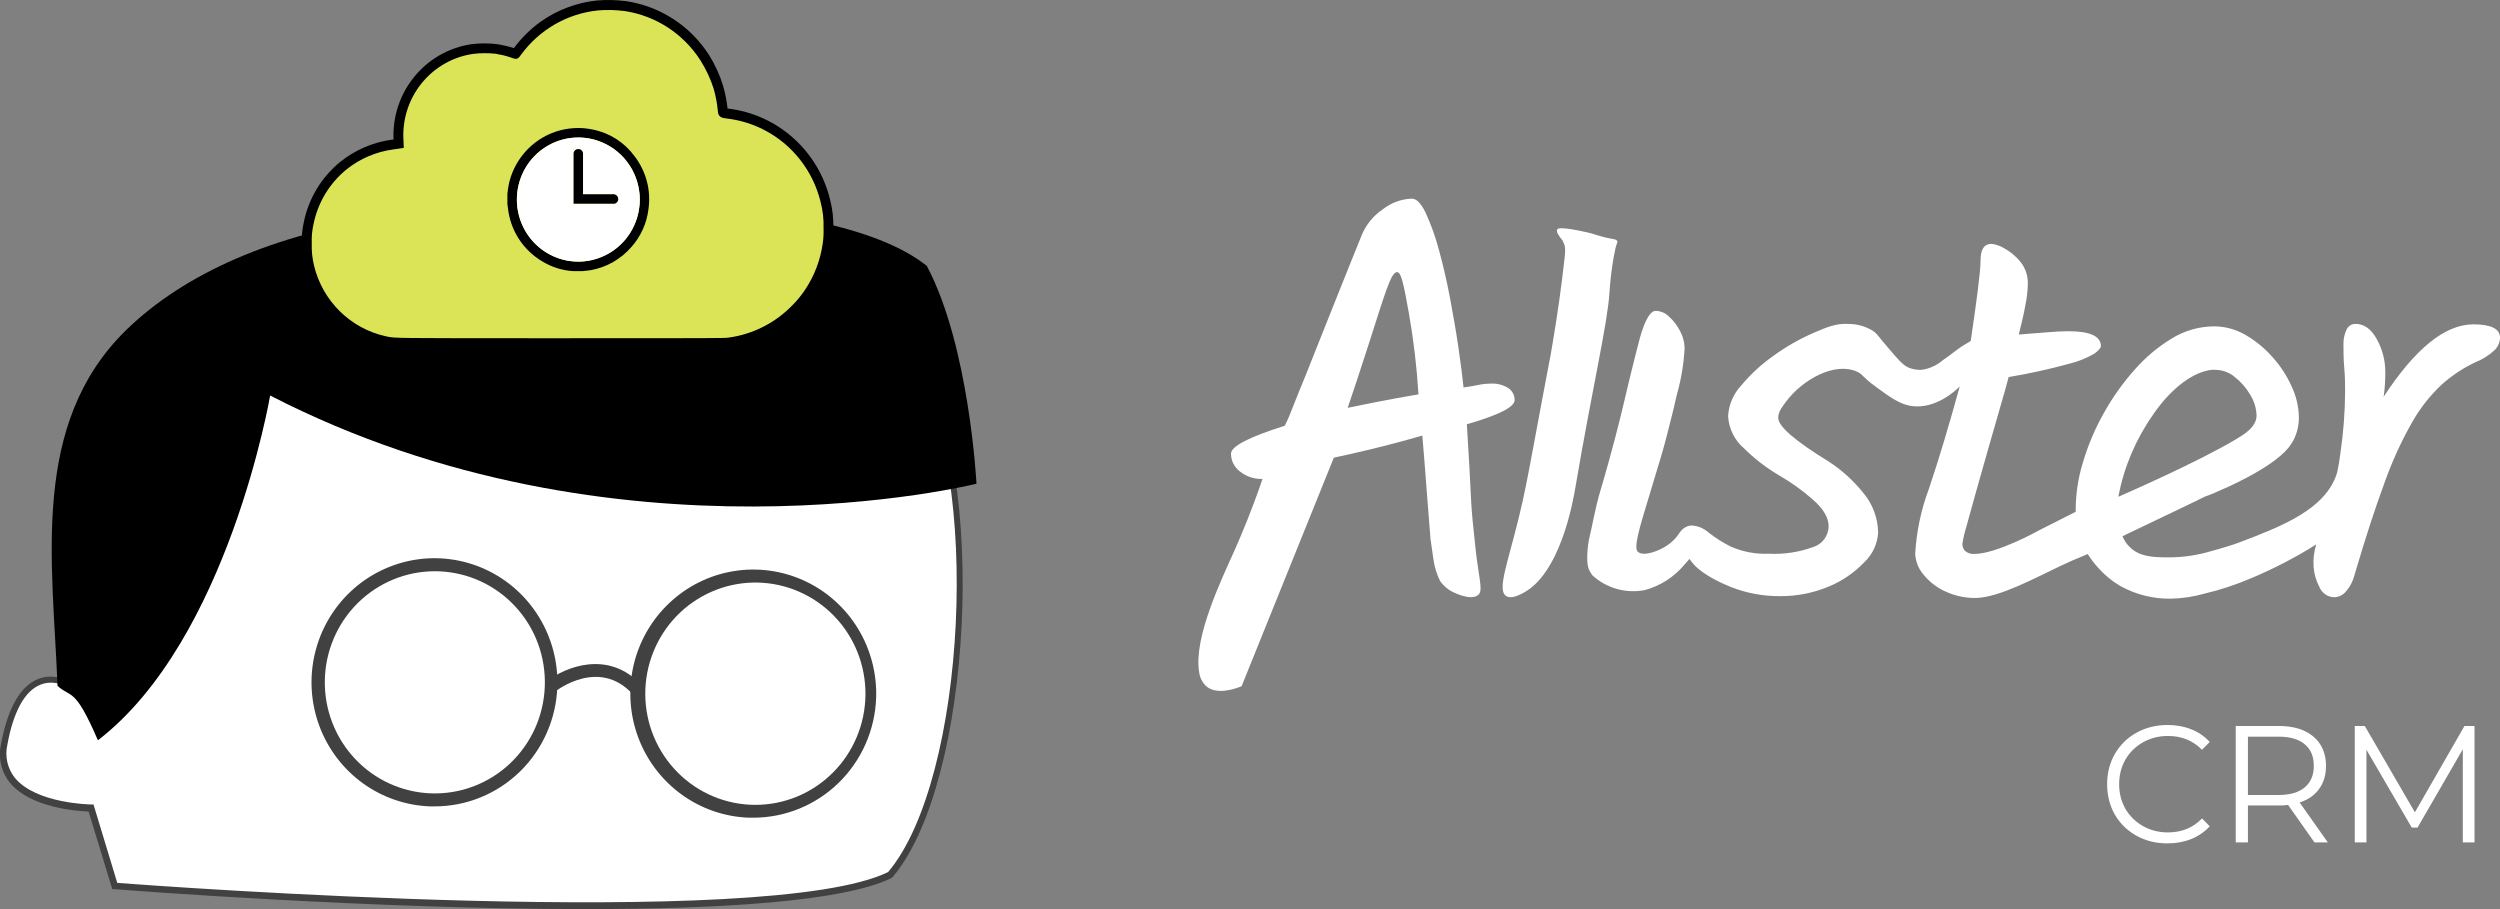 <?xml version="1.0" encoding="UTF-8"?> <svg xmlns="http://www.w3.org/2000/svg" width="88" height="32" viewBox="0 0 88 32" fill="none"><rect x="0" y="0" width="88" height="32" fill="#808080" stroke="none"/><path d="M4.038 31.186L3.203 28.442C3.203 28.442 -0.257 28.423 0.146 26.203C0.55 23.983 1.623 23.415 2.901 24.351C3.657 25.262 3.581 25.653 3.581 25.653C3.581 25.653 3.892 14.398 6.132 13.243C8.372 12.089 29.727 8.954 32.22 12.796C34.713 16.639 34.105 27.547 31.334 30.785C26.939 32.984 4.038 31.186 4.038 31.186Z" fill="white"></path><path d="M20.594 32C13.092 32 4.592 31.345 4.028 31.298H3.952L3.119 28.566C2.725 28.551 1.078 28.441 0.348 27.552C0.196 27.364 0.09 27.145 0.035 26.909C-0.019 26.674 -0.019 26.429 0.035 26.194C0.267 24.948 0.707 24.157 1.334 23.904C1.809 23.712 2.375 23.843 2.969 24.278C3.167 24.509 3.342 24.758 3.493 25.023C3.597 22.588 4.096 14.182 6.081 13.157C7.24 12.557 13.293 11.48 19.068 11.049C23.389 10.724 30.856 10.513 32.31 12.754C34.785 16.563 34.24 27.575 31.415 30.879L31.38 30.907C29.685 31.738 25.339 32 20.594 32ZM4.128 31.078C5.589 31.188 27.027 32.775 31.262 30.696C34.029 27.418 34.555 16.61 32.125 12.862C31.093 11.274 26.464 10.705 19.087 11.26C13.335 11.707 7.324 12.756 6.183 13.346C4.107 14.421 3.725 24.749 3.697 25.604C3.7 25.628 3.7 25.654 3.697 25.678L3.465 25.655V25.601C3.465 25.494 3.384 25.133 2.811 24.43C2.296 24.056 1.818 23.939 1.419 24.103C0.87 24.323 0.468 25.056 0.26 26.21C0.213 26.413 0.212 26.623 0.258 26.826C0.304 27.029 0.395 27.219 0.524 27.381C1.273 28.291 3.187 28.317 3.207 28.317H3.291L4.128 31.078Z" fill="#414141"></path><path d="M9.509 13.922C9.509 13.922 8.041 22.524 3.446 26.058C2.628 24.154 2.502 24.58 2.025 24.142C1.855 19.785 1.051 14.929 4.441 11.618C6.515 9.6 9.662 8.239 13.607 7.659C18.11 6.996 29.082 6.537 32.623 9.359C34.126 12.185 34.372 17.027 34.372 17.027C34.372 17.027 21.707 20.202 9.509 13.922Z" fill="black"></path><path d="M15.306 28.385H15.144C14.289 28.355 13.461 28.07 12.766 27.566C12.071 27.061 11.54 26.36 11.24 25.55C10.94 24.741 10.884 23.86 11.08 23.019C11.276 22.177 11.715 21.414 12.34 20.824C12.966 20.235 13.751 19.846 14.596 19.706C15.441 19.567 16.308 19.684 17.087 20.042C17.866 20.401 18.522 20.984 18.972 21.719C19.423 22.454 19.648 23.307 19.618 24.17C19.58 25.301 19.108 26.373 18.303 27.159C17.497 27.945 16.42 28.385 15.3 28.385H15.306ZM15.306 20.108C14.291 20.108 13.316 20.511 12.591 21.229C11.867 21.948 11.451 22.925 11.434 23.95C11.416 24.976 11.798 25.967 12.497 26.71C13.196 27.454 14.157 27.891 15.172 27.926C15.68 27.944 16.187 27.861 16.663 27.681C17.14 27.502 17.576 27.229 17.948 26.879C18.32 26.529 18.62 26.108 18.831 25.641C19.042 25.174 19.159 24.669 19.177 24.156C19.195 23.643 19.113 23.131 18.936 22.65C18.758 22.169 18.488 21.728 18.141 21.352C17.794 20.976 17.377 20.673 16.915 20.46C16.452 20.247 15.952 20.128 15.443 20.11L15.306 20.108Z" fill="#414141"></path><path d="M26.52 28.783H26.366C25.511 28.754 24.683 28.468 23.988 27.964C23.294 27.459 22.762 26.758 22.462 25.949C22.162 25.139 22.107 24.258 22.302 23.417C22.498 22.576 22.937 21.812 23.563 21.223C24.189 20.633 24.974 20.244 25.818 20.105C26.663 19.966 27.53 20.083 28.309 20.441C29.088 20.799 29.744 21.382 30.195 22.117C30.645 22.852 30.87 23.705 30.84 24.569C30.799 25.699 30.326 26.769 29.521 27.555C28.715 28.341 27.64 28.781 26.52 28.783ZM26.52 20.506C25.498 20.525 24.525 20.95 23.812 21.689C23.099 22.428 22.705 23.422 22.714 24.453C22.723 25.485 23.135 26.471 23.861 27.197C24.587 27.924 25.567 28.331 26.589 28.331C27.611 28.331 28.591 27.924 29.317 27.197C30.043 26.471 30.455 25.485 30.464 24.453C30.473 23.422 30.079 22.428 29.366 21.689C28.653 20.95 27.68 20.525 26.659 20.506H26.52Z" fill="#414141"></path><path d="M22.264 24.428C21.086 23.152 19.604 24.295 19.541 24.344L19.249 23.983C19.891 23.477 21.415 22.855 22.582 24.117L22.264 24.428Z" fill="#414141"></path><path d="M21.016 0.193C20.464 0.253 19.93 0.427 19.448 0.705C18.965 0.982 18.545 1.357 18.212 1.806L18.147 1.895C18.107 1.892 18.066 1.885 18.027 1.874C17.846 1.815 17.662 1.77 17.475 1.74C17.193 1.708 16.908 1.708 16.626 1.74C15.888 1.847 15.214 2.225 14.735 2.801C14.255 3.377 14.002 4.111 14.024 4.864V5.056H13.977L13.804 5.079C13.172 5.168 12.577 5.426 12.078 5.826C11.451 6.338 11.018 7.052 10.854 7.849C10.802 8.085 10.78 8.326 10.789 8.568C10.786 8.85 10.824 9.13 10.9 9.401C11.053 10.039 11.38 10.621 11.843 11.081C12.307 11.54 12.889 11.86 13.523 12.003C13.908 12.087 13.523 12.082 19.75 12.082C25.216 12.082 25.511 12.082 25.675 12.057C26.568 11.936 27.395 11.515 28.022 10.863C28.196 10.688 28.352 10.496 28.486 10.289C28.823 9.783 29.042 9.206 29.128 8.603C29.158 8.413 29.169 8.221 29.161 8.029C29.17 7.708 29.134 7.387 29.054 7.076C28.861 6.269 28.426 5.541 27.809 4.99C27.193 4.44 26.423 4.094 25.606 4C25.436 3.979 25.436 3.979 25.436 3.871C25.411 3.597 25.359 3.327 25.281 3.063C25.172 2.699 25.016 2.352 24.817 2.028C24.508 1.543 24.099 1.131 23.62 0.818C23.14 0.505 22.599 0.299 22.034 0.214C21.696 0.172 21.355 0.165 21.016 0.193Z" fill="#DBE457"></path><path d="M18.187 12.258C13.85 12.258 13.836 12.258 13.549 12.187L13.486 12.176C12.819 12.025 12.206 11.69 11.717 11.207C11.228 10.724 10.883 10.114 10.719 9.443C10.648 9.159 10.616 8.867 10.624 8.575C10.615 8.321 10.638 8.068 10.694 7.821C10.865 6.984 11.319 6.233 11.978 5.697C12.502 5.277 13.129 5.007 13.792 4.917H13.852V4.885C13.822 4.085 14.087 3.302 14.594 2.688C15.101 2.073 15.816 1.67 16.601 1.555C16.899 1.518 17.201 1.518 17.5 1.555C17.7 1.587 17.897 1.633 18.089 1.693C18.356 1.333 18.677 1.017 19.04 0.757C19.62 0.349 20.293 0.095 20.995 0.019C21.341 -0.011 21.688 -0.004 22.032 0.04C22.624 0.127 23.191 0.34 23.695 0.666C24.199 0.992 24.628 1.423 24.954 1.93C25.166 2.267 25.333 2.63 25.45 3.011C25.527 3.276 25.58 3.547 25.61 3.822H25.627C26.48 3.922 27.282 4.284 27.924 4.859C28.567 5.434 29.02 6.194 29.221 7.036C29.305 7.36 29.343 7.694 29.333 8.029C29.339 8.229 29.328 8.43 29.3 8.628C29.209 9.257 28.979 9.857 28.628 10.384C28.488 10.601 28.326 10.802 28.143 10.984C27.489 11.665 26.627 12.104 25.696 12.229C25.518 12.258 25.295 12.258 19.745 12.258H18.187ZM17.048 1.873C16.916 1.873 16.785 1.88 16.654 1.897C15.955 1.998 15.318 2.356 14.865 2.902C14.412 3.448 14.174 4.144 14.198 4.856L14.214 5.205L14.015 5.236L13.834 5.261C13.235 5.343 12.67 5.585 12.196 5.964C11.601 6.449 11.191 7.128 11.037 7.884C10.986 8.107 10.965 8.336 10.974 8.565C10.965 8.835 10.993 9.104 11.058 9.366C11.207 9.971 11.52 10.522 11.962 10.957C12.404 11.393 12.957 11.696 13.56 11.832L13.62 11.845C13.887 11.906 13.934 11.904 18.878 11.906H19.75C25.114 11.906 25.499 11.906 25.65 11.883C26.504 11.766 27.295 11.364 27.897 10.74C28.064 10.573 28.214 10.388 28.345 10.19C28.667 9.706 28.877 9.155 28.959 8.577C28.986 8.396 28.996 8.212 28.989 8.029C28.999 7.722 28.965 7.415 28.887 7.118C28.701 6.346 28.285 5.649 27.695 5.122C27.105 4.596 26.369 4.264 25.587 4.173C25.42 4.154 25.265 4.135 25.265 3.871C25.239 3.615 25.19 3.363 25.119 3.117C25.007 2.767 24.851 2.434 24.655 2.124C24.358 1.66 23.966 1.266 23.506 0.966C23.047 0.667 22.529 0.47 21.988 0.389C21.672 0.348 21.352 0.341 21.035 0.368C20.507 0.424 19.996 0.59 19.535 0.855C19.073 1.121 18.671 1.479 18.354 1.909L18.27 2.019C18.189 2.103 18.092 2.07 17.971 2.019C17.8 1.963 17.625 1.921 17.447 1.892C17.314 1.877 17.181 1.871 17.048 1.873Z" fill="black"></path><path d="M56.355 8.317C56.228 8.285 56.251 8.285 56.086 8.235C55.975 8.203 55.817 8.163 55.546 8.111C54.885 7.983 54.829 8.05 54.815 8.074C54.764 8.163 54.89 8.331 54.999 8.46C55.056 8.624 55.128 8.603 55.073 9.088C54.966 10.062 54.827 11.04 54.662 12.024C54.604 12.363 54.586 12.478 54.572 12.551C54.558 12.623 54.553 12.644 54.551 12.654C54.472 13.047 54.071 15.21 53.976 15.719C53.763 16.859 53.656 17.43 53.461 18.222C53.06 19.861 52.698 20.76 53.011 20.977C53.166 21.083 53.415 20.977 53.549 20.907C54.91 20.266 55.37 17.676 55.465 17.095C56.028 13.773 56.594 11.347 56.652 10.305C56.679 9.891 56.728 9.478 56.798 9.069C56.824 8.926 56.847 8.811 56.87 8.715C56.907 8.561 56.947 8.54 56.93 8.493C56.891 8.395 56.726 8.43 56.355 8.317Z" fill="white"></path><path d="M51.984 19.687C51.984 19.687 51.937 19.35 51.838 18.343C51.784 17.798 51.789 17.655 51.719 16.372C51.701 16.032 51.671 15.538 51.633 14.934C52.754 14.611 53.315 14.328 53.315 14.084C53.316 14.003 53.297 13.924 53.261 13.851C53.224 13.779 53.171 13.717 53.106 13.67C52.913 13.544 52.684 13.486 52.455 13.504C52.31 13.505 52.166 13.522 52.025 13.553C51.865 13.586 51.696 13.614 51.517 13.639C51.48 13.267 51.418 12.799 51.337 12.235C51.255 11.67 51.153 11.092 51.04 10.488C50.926 9.884 50.794 9.317 50.648 8.788C50.531 8.344 50.375 7.91 50.184 7.493C50.024 7.158 49.862 6.992 49.695 6.992C49.323 7.006 48.965 7.138 48.672 7.369C48.346 7.59 48.09 7.901 47.937 8.266C47.872 8.42 47.767 8.68 47.621 9.048L47.114 10.312C46.922 10.79 46.724 11.286 46.52 11.801C46.316 12.316 46.123 12.8 45.942 13.253C45.757 13.705 45.601 14.087 45.478 14.403C45.356 14.719 45.263 14.915 45.223 14.986C43.962 15.384 43.331 15.712 43.331 15.969C43.331 16.091 43.36 16.212 43.415 16.321C43.47 16.43 43.549 16.524 43.646 16.597C43.872 16.776 44.153 16.869 44.44 16.859C44.066 17.957 43.704 18.816 43.454 19.378C42.99 20.411 42.009 22.453 42.209 23.651C42.231 23.844 42.319 24.022 42.459 24.155C42.858 24.497 43.574 24.209 43.704 24.155L46.951 16.11C47.364 16.022 47.784 15.927 48.21 15.824C48.855 15.669 49.477 15.503 50.066 15.332C50.117 15.925 50.165 16.524 50.209 17.128C50.254 17.732 50.302 18.344 50.353 18.964C50.379 19.17 50.414 19.413 50.458 19.697C50.495 19.959 50.573 20.213 50.69 20.451C50.77 20.563 50.868 20.662 50.98 20.743C51.142 20.865 51.768 21.151 52.019 20.952C52.192 20.825 52.102 20.542 51.984 19.687ZM48.447 14.152C48.108 14.218 47.772 14.288 47.438 14.356C47.612 13.848 47.874 13.061 48.185 12.094C48.762 10.298 48.967 9.561 49.182 9.579C49.305 9.591 49.386 9.853 49.586 10.984C49.756 11.942 49.871 12.909 49.931 13.881C49.443 13.963 48.948 14.054 48.447 14.152Z" fill="white"></path><path d="M87.061 11.417C86.068 11.417 85.016 12.267 83.904 13.967C83.945 13.68 83.965 13.389 83.962 13.099C83.964 12.694 83.862 12.295 83.665 11.942C83.468 11.581 83.218 11.401 82.912 11.401C82.844 11.4 82.778 11.42 82.721 11.458C82.665 11.495 82.62 11.549 82.594 11.612C82.522 11.769 82.486 11.941 82.49 12.115C82.49 12.361 82.49 12.633 82.517 12.937C82.545 13.241 82.548 13.513 82.548 13.757C82.545 14.507 82.487 15.256 82.376 15.997C82.35 16.212 82.314 16.425 82.267 16.636C81.873 17.934 80.312 18.528 78.788 19.107C78.603 19.177 78.197 19.303 77.668 19.446C77.231 19.562 76.782 19.62 76.33 19.619C75.801 19.619 75.312 19.603 74.962 19.252C74.854 19.144 74.769 19.016 74.711 18.875C76.277 18.126 77.409 17.587 77.599 17.486C77.779 17.424 77.955 17.353 78.127 17.271C78.127 17.271 79.932 16.526 80.558 15.756C80.623 15.673 80.682 15.585 80.732 15.492C80.86 15.239 80.925 14.958 80.92 14.674C80.912 14.307 80.827 13.946 80.671 13.614C80.501 13.232 80.272 12.879 79.992 12.569C79.718 12.258 79.395 11.993 79.037 11.787C78.702 11.592 78.323 11.489 77.937 11.488C77.417 11.49 76.908 11.634 76.462 11.905C75.968 12.203 75.522 12.576 75.14 13.012C74.722 13.482 74.356 13.997 74.05 14.548C73.746 15.088 73.502 15.662 73.325 16.257C73.159 16.788 73.071 17.34 73.065 17.896C73.065 17.936 73.065 17.976 73.065 18.015C72.234 18.435 71.812 18.645 71.782 18.664C71.752 18.683 70.268 19.502 69.498 19.498C69.436 19.503 69.373 19.496 69.314 19.475C69.254 19.454 69.2 19.422 69.155 19.378C69.102 19.312 69.074 19.229 69.076 19.144C69.108 18.935 69.156 18.728 69.22 18.526C69.317 18.177 69.433 17.753 69.574 17.25C69.716 16.747 69.862 16.231 70.015 15.695C70.168 15.159 70.307 14.677 70.435 14.236C70.562 13.796 70.653 13.478 70.704 13.272C71.417 13.154 72.124 12.999 72.821 12.808C73.14 12.732 73.447 12.609 73.73 12.443C73.876 12.333 73.951 12.246 73.951 12.181C73.951 11.834 73.568 11.659 72.803 11.659C72.585 11.659 72.339 11.673 72.047 11.698C71.754 11.724 71.43 11.75 71.061 11.776C71.163 11.378 71.242 11.031 71.293 10.743C71.345 10.498 71.374 10.249 71.379 9.999C71.389 9.711 71.294 9.429 71.112 9.207C70.955 9.016 70.763 8.857 70.546 8.739C70.41 8.655 70.257 8.603 70.099 8.584C69.843 8.584 69.716 8.776 69.716 9.163C69.716 9.549 69.581 10.568 69.37 12.003L69.254 12.073L69.097 12.167C68.939 12.258 68.633 12.516 68.387 12.68C68.178 12.86 67.922 12.977 67.65 13.017C67.498 13.026 67.346 13.003 67.204 12.949C66.984 12.862 66.817 12.658 66.478 12.26C66.096 11.825 66.096 11.757 65.912 11.637C65.661 11.485 65.373 11.404 65.08 11.403C64.651 11.375 64.335 11.502 63.846 11.713C63.351 11.928 62.88 12.197 62.441 12.513C62.014 12.812 61.627 13.166 61.293 13.567C61.017 13.861 60.852 14.244 60.829 14.649C60.842 14.867 60.898 15.081 60.996 15.277C61.093 15.472 61.229 15.646 61.395 15.787C61.759 16.148 62.167 16.463 62.608 16.723C63.041 16.971 63.448 17.263 63.823 17.594C64.188 17.916 64.37 18.228 64.368 18.531C64.364 18.694 64.31 18.852 64.212 18.983C64.114 19.113 63.978 19.209 63.823 19.256C63.324 19.438 62.794 19.518 62.264 19.491C61.805 19.511 61.346 19.425 60.924 19.24C60.641 19.1 60.373 18.93 60.126 18.732C59.961 18.588 59.751 18.505 59.532 18.498C59.483 18.5 59.435 18.51 59.389 18.528C59.28 18.572 59.188 18.649 59.124 18.748C59.012 18.925 58.865 19.076 58.693 19.193C58.412 19.383 57.877 19.603 57.656 19.427C57.496 19.289 57.684 18.655 58.071 17.39C58.443 16.18 58.558 15.77 58.651 15.417C58.797 14.857 58.937 14.274 58.937 14.274C58.969 14.138 58.987 14.04 59.029 13.878C59.178 13.349 59.269 12.805 59.298 12.256C59.295 12.049 59.242 11.847 59.145 11.666C59.049 11.474 58.919 11.301 58.763 11.155C58.636 11.024 58.464 10.947 58.282 10.942C58.092 10.942 57.907 11.254 57.728 11.879C57.626 12.264 57.499 12.77 57.346 13.396C57.216 13.923 57.114 14.417 56.858 15.393C56.587 16.433 56.318 17.327 56.318 17.327C56.156 17.875 56.063 18.442 55.931 18.997C55.884 19.246 55.864 19.499 55.873 19.753C55.878 19.84 55.892 19.926 55.915 20.01C55.952 20.102 56.003 20.187 56.065 20.263C56.311 20.484 56.604 20.645 56.922 20.733C57.239 20.821 57.572 20.834 57.895 20.771C58.438 20.626 58.924 20.315 59.287 19.882C59.365 19.797 59.428 19.725 59.47 19.673C59.521 19.747 59.576 19.818 59.637 19.884C59.723 19.98 60.08 20.326 60.936 20.666C61.485 20.881 62.07 20.989 62.659 20.984C63.246 20.989 63.828 20.875 64.37 20.647C64.847 20.452 65.276 20.156 65.632 19.781C65.914 19.512 66.085 19.146 66.11 18.755C66.104 18.23 65.912 17.723 65.569 17.327C65.225 16.9 64.814 16.532 64.354 16.236C63.181 15.515 62.594 15.006 62.594 14.71C62.594 14.513 62.691 14.375 62.881 14.122C63.436 13.384 64.551 12.733 65.351 13.075C65.583 13.174 65.514 13.241 66.031 13.616C66.474 13.939 66.849 14.223 67.258 14.288C68.146 14.428 68.881 13.707 68.983 13.602C68.589 15.03 68.228 16.227 67.902 17.194C67.624 17.929 67.46 18.704 67.415 19.491C67.427 19.753 67.524 20.005 67.691 20.207C67.898 20.468 68.164 20.676 68.466 20.814C68.802 20.973 69.17 21.053 69.542 21.048H69.574C70.4 21.02 71.662 20.331 72.522 19.924C72.742 19.818 73.074 19.669 73.489 19.502C73.592 19.67 73.71 19.827 73.844 19.971C74.082 20.243 74.363 20.472 74.677 20.65C75.215 20.939 75.818 21.085 76.427 21.073C76.82 21.064 77.209 21.005 77.587 20.898C78.154 20.765 78.708 20.582 79.243 20.352C80.037 20.02 80.803 19.622 81.532 19.163C81.451 19.421 81.419 19.692 81.439 19.961C81.457 20.198 81.522 20.428 81.632 20.638C81.673 20.749 81.746 20.845 81.841 20.914C81.936 20.983 82.05 21.021 82.167 21.024C82.244 21.021 82.319 21.002 82.388 20.968C82.456 20.935 82.518 20.888 82.569 20.83C82.716 20.665 82.821 20.467 82.875 20.252C83.258 18.95 83.612 17.862 83.937 16.988C84.198 16.248 84.525 15.533 84.913 14.852C85.188 14.369 85.533 13.929 85.936 13.548C86.291 13.228 86.69 12.961 87.121 12.757C87.372 12.659 87.602 12.516 87.801 12.333C87.923 12.217 87.996 12.057 88.002 11.888C88.001 11.574 87.687 11.417 87.061 11.417ZM75.778 14.611C75.778 14.611 76.68 13.183 77.824 13.021C77.894 13.014 77.965 13.014 78.035 13.021C78.266 13.033 78.488 13.121 78.665 13.272C78.885 13.444 79.07 13.657 79.21 13.899C79.347 14.117 79.423 14.368 79.431 14.625C79.431 15.044 78.955 15.313 78.705 15.463C77.397 16.245 74.881 17.351 74.565 17.486C74.761 16.451 75.175 15.471 75.778 14.611Z" fill="white"></path><path d="M76.293 29.687C75.891 29.687 75.528 29.598 75.203 29.418C74.882 29.239 74.629 28.991 74.443 28.675C74.262 28.355 74.171 27.998 74.171 27.604C74.171 27.209 74.262 26.854 74.443 26.538C74.629 26.218 74.884 25.968 75.209 25.789C75.533 25.61 75.897 25.52 76.299 25.52C76.6 25.52 76.879 25.57 77.134 25.672C77.389 25.773 77.605 25.922 77.783 26.117L77.51 26.392C77.194 26.068 76.793 25.906 76.31 25.906C75.99 25.906 75.698 25.98 75.435 26.128C75.172 26.277 74.965 26.48 74.814 26.737C74.668 26.995 74.594 27.284 74.594 27.604C74.594 27.924 74.668 28.212 74.814 28.47C74.965 28.727 75.172 28.93 75.435 29.079C75.698 29.227 75.99 29.301 76.31 29.301C76.797 29.301 77.197 29.137 77.51 28.809L77.783 29.084C77.605 29.28 77.387 29.43 77.128 29.535C76.873 29.637 76.594 29.687 76.293 29.687Z" fill="white"></path><path d="M81.469 29.652L80.541 28.335C80.437 28.347 80.329 28.353 80.217 28.353H79.127V29.652H78.698V25.555H80.217C80.735 25.555 81.141 25.68 81.434 25.93C81.728 26.179 81.875 26.523 81.875 26.96C81.875 27.28 81.794 27.551 81.631 27.773C81.473 27.992 81.245 28.15 80.947 28.247L81.939 29.652H81.469ZM80.205 27.984C80.607 27.984 80.914 27.894 81.127 27.715C81.34 27.535 81.446 27.284 81.446 26.96C81.446 26.628 81.34 26.374 81.127 26.199C80.914 26.019 80.607 25.93 80.205 25.93H79.127V27.984H80.205Z" fill="white"></path><path d="M87.103 25.555V29.652H86.691V26.374L85.097 29.131H84.894L83.299 26.392V29.652H82.888V25.555H83.241L85.004 28.593L86.749 25.555H87.103Z" fill="white"></path><path d="M20.504 9.544H20.211H20.172C19.787 9.519 19.414 9.401 19.084 9.198C18.773 9.014 18.506 8.764 18.301 8.466C18.097 8.167 17.959 7.826 17.899 7.467C17.883 7.371 17.874 7.275 17.86 7.179V6.875C17.861 6.858 17.861 6.841 17.86 6.824C17.876 6.716 17.883 6.608 17.906 6.503C17.974 6.179 18.105 5.871 18.291 5.598C18.478 5.325 18.715 5.092 18.991 4.911C19.266 4.731 19.574 4.608 19.897 4.548C20.22 4.488 20.551 4.492 20.872 4.562C21.459 4.678 21.981 5.012 22.336 5.498C22.538 5.761 22.686 6.062 22.771 6.384C22.855 6.706 22.873 7.042 22.825 7.371C22.763 7.863 22.555 8.324 22.227 8.692C21.853 9.126 21.343 9.415 20.782 9.512C20.694 9.521 20.599 9.53 20.504 9.544ZM22.521 7.025C22.521 6.593 22.394 6.171 22.157 5.812C21.919 5.452 21.581 5.172 21.186 5.007C20.791 4.842 20.356 4.798 19.936 4.882C19.517 4.966 19.131 5.174 18.828 5.479C18.526 5.785 18.319 6.174 18.236 6.597C18.152 7.021 18.194 7.46 18.358 7.859C18.521 8.259 18.798 8.6 19.154 8.84C19.509 9.081 19.927 9.209 20.355 9.209C20.929 9.208 21.479 8.978 21.885 8.568C22.291 8.159 22.519 7.604 22.521 7.025Z" fill="black"></path><path d="M22.521 7.024C22.521 7.456 22.394 7.879 22.157 8.238C21.919 8.597 21.581 8.877 21.186 9.042C20.791 9.208 20.356 9.251 19.936 9.167C19.517 9.083 19.131 8.875 18.828 8.57C18.526 8.265 18.319 7.876 18.236 7.452C18.152 7.028 18.194 6.589 18.358 6.19C18.521 5.791 18.798 5.449 19.154 5.209C19.509 4.969 19.927 4.84 20.355 4.84C20.929 4.84 21.479 5.071 21.885 5.48C22.291 5.89 22.52 6.445 22.521 7.024ZM20.202 7.177H21.568H21.631C21.673 7.167 21.71 7.141 21.734 7.104C21.758 7.068 21.767 7.023 21.758 6.98C21.749 6.937 21.725 6.9 21.689 6.874C21.654 6.849 21.611 6.838 21.568 6.844H20.524V5.456C20.526 5.437 20.526 5.418 20.524 5.399C20.523 5.376 20.516 5.353 20.505 5.332C20.493 5.311 20.477 5.293 20.459 5.279C20.44 5.264 20.418 5.254 20.395 5.249C20.372 5.244 20.348 5.244 20.325 5.25C20.284 5.258 20.248 5.282 20.223 5.316C20.199 5.35 20.188 5.393 20.193 5.435V7.174L20.202 7.177Z" fill="white"></path><path d="M20.191 7.175V5.435C20.186 5.393 20.196 5.351 20.221 5.316C20.245 5.282 20.282 5.258 20.323 5.25C20.346 5.245 20.369 5.245 20.393 5.25C20.416 5.255 20.437 5.265 20.456 5.279C20.475 5.293 20.491 5.311 20.502 5.332C20.514 5.353 20.52 5.376 20.522 5.4C20.523 5.419 20.523 5.437 20.522 5.456V6.837H21.568C21.611 6.832 21.654 6.843 21.689 6.868C21.725 6.893 21.749 6.931 21.758 6.973C21.767 7.016 21.758 7.061 21.734 7.098C21.71 7.134 21.673 7.16 21.631 7.17H21.568H20.191V7.175Z" fill="black"></path></svg> 